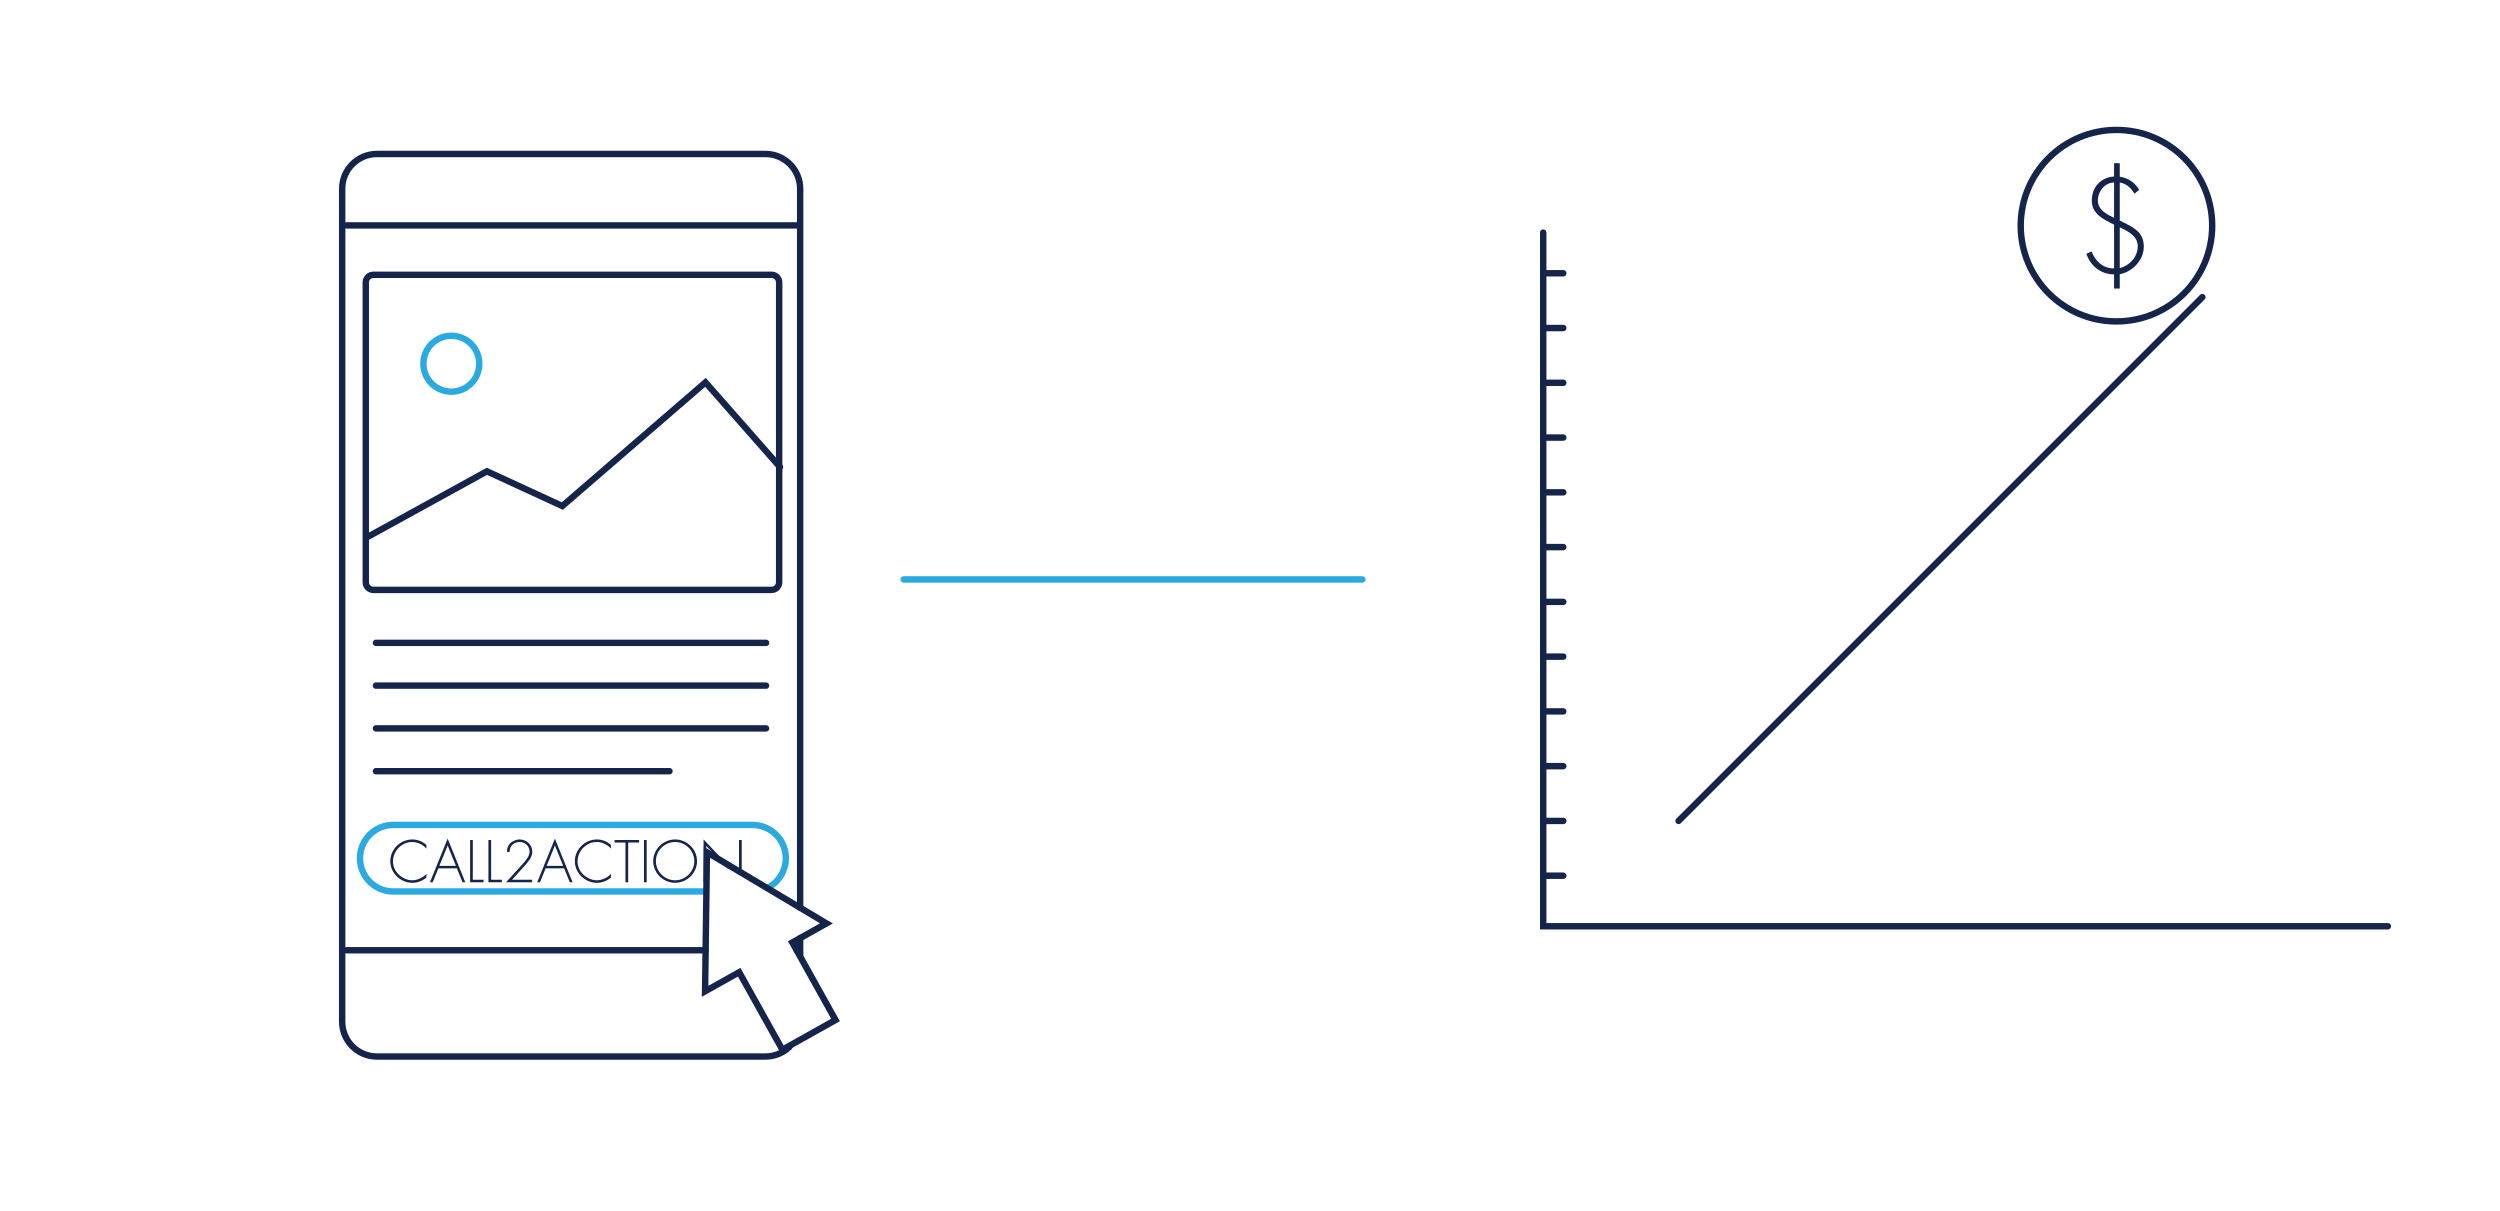 <?xml version="1.0" encoding="utf-8"?>
<!-- Generator: Adobe Illustrator 16.0.0, SVG Export Plug-In . SVG Version: 6.00 Build 0)  -->
<!DOCTYPE svg PUBLIC "-//W3C//DTD SVG 1.1//EN" "http://www.w3.org/Graphics/SVG/1.1/DTD/svg11.dtd">
<svg version="1.1" id="Layer_1" xmlns="http://www.w3.org/2000/svg" xmlns:xlink="http://www.w3.org/1999/xlink" x="0px" y="0px"
	 width="1169.053px" height="566.057px" viewBox="0 0 1169.053 566.057" enable-background="new 0 0 1169.053 566.057"
	 xml:space="preserve">
<polyline fill="none" stroke="#14244B" stroke-width="3" stroke-linecap="round" stroke-miterlimit="10" points="721.643,108.77 
	721.643,433.137 1116.617,433.137 "/>
<g>
	
		<line fill="none" stroke="#14244B" stroke-width="3" stroke-linecap="round" stroke-miterlimit="10" x1="721.643" y1="127.785" x2="731.021" y2="127.785"/>
	
		<line fill="none" stroke="#14244B" stroke-width="3" stroke-linecap="round" stroke-miterlimit="10" x1="721.643" y1="153.396" x2="731.021" y2="153.396"/>
	
		<line fill="none" stroke="#14244B" stroke-width="3" stroke-linecap="round" stroke-miterlimit="10" x1="721.643" y1="179.006" x2="731.021" y2="179.006"/>
	
		<line fill="none" stroke="#14244B" stroke-width="3" stroke-linecap="round" stroke-miterlimit="10" x1="721.643" y1="204.616" x2="731.021" y2="204.616"/>
	
		<line fill="none" stroke="#14244B" stroke-width="3" stroke-linecap="round" stroke-miterlimit="10" x1="721.643" y1="230.225" x2="731.021" y2="230.225"/>
	
		<line fill="none" stroke="#14244B" stroke-width="3" stroke-linecap="round" stroke-miterlimit="10" x1="721.643" y1="255.835" x2="731.021" y2="255.835"/>
	
		<line fill="none" stroke="#14244B" stroke-width="3" stroke-linecap="round" stroke-miterlimit="10" x1="721.643" y1="281.447" x2="731.021" y2="281.447"/>
	
		<line fill="none" stroke="#14244B" stroke-width="3" stroke-linecap="round" stroke-miterlimit="10" x1="721.643" y1="307.055" x2="731.021" y2="307.055"/>
	
		<line fill="none" stroke="#14244B" stroke-width="3" stroke-linecap="round" stroke-miterlimit="10" x1="721.643" y1="332.666" x2="731.021" y2="332.666"/>
	
		<line fill="none" stroke="#14244B" stroke-width="3" stroke-linecap="round" stroke-miterlimit="10" x1="721.643" y1="358.275" x2="731.021" y2="358.275"/>
	
		<line fill="none" stroke="#14244B" stroke-width="3" stroke-linecap="round" stroke-miterlimit="10" x1="721.643" y1="383.883" x2="731.021" y2="383.883"/>
	
		<line fill="none" stroke="#14244B" stroke-width="3" stroke-linecap="round" stroke-miterlimit="10" x1="721.643" y1="409.497" x2="731.021" y2="409.497"/>
</g>
<g>
	<path fill="none" stroke="#14244B" stroke-width="3" stroke-linecap="round" stroke-miterlimit="10" d="M369.131,489.551
		c-2.922,2.79-6.882,4.505-11.242,4.505H176.291c-8.992,0-16.28-7.29-16.28-16.278V88.285c0-8.995,7.288-16.285,16.28-16.285H357.89
		c8.992,0,16.28,7.29,16.28,16.285v336.199"/>
	<path fill="none" stroke="#14244B" stroke-width="3" stroke-linecap="round" stroke-miterlimit="10" d="M374.17,477.777"/>
	<path fill="none" stroke="#14244B" stroke-width="3" stroke-linecap="round" stroke-miterlimit="10" d="M374.17,438.676v7.915"/>
	
		<line fill="none" stroke="#14244B" stroke-width="3" stroke-linecap="round" stroke-miterlimit="10" x1="162.072" y1="105.399" x2="373.727" y2="105.399"/>
	
		<line fill="none" stroke="#14244B" stroke-width="3" stroke-linecap="round" stroke-miterlimit="10" x1="372.543" y1="444.376" x2="373.727" y2="444.376"/>
	
		<line fill="none" stroke="#14244B" stroke-width="3" stroke-linecap="round" stroke-miterlimit="10" x1="162.072" y1="444.376" x2="329.964" y2="444.376"/>
	<g>
		<path fill="none" stroke="#14244B" stroke-width="3" stroke-linecap="round" stroke-miterlimit="10" d="M364.352,272.286
			c0,1.968-1.594,3.564-3.563,3.564H174.611c-1.968,0-3.564-1.596-3.564-3.564V132.061c0-1.968,1.597-3.563,3.564-3.563h186.177
			c1.97,0,3.563,1.595,3.563,3.563L364.352,272.286L364.352,272.286z"/>
		<polyline fill="none" stroke="#14244B" stroke-width="3" stroke-linecap="round" stroke-miterlimit="10" points="172.235,250.893 
			227.692,220.393 262.945,236.635 329.89,178.801 364.749,218.413 		"/>
		
			<circle fill="none" stroke="#2BA9E1" stroke-width="3" stroke-linecap="round" stroke-miterlimit="10" cx="211.057" cy="170.086" r="13.071"/>
	</g>
	
		<line fill="none" stroke="#14244B" stroke-width="3" stroke-linecap="round" stroke-miterlimit="10" x1="175.801" y1="300.607" x2="358.213" y2="300.607"/>
	
		<line fill="none" stroke="#14244B" stroke-width="3" stroke-linecap="round" stroke-miterlimit="10" x1="175.801" y1="320.613" x2="358.213" y2="320.613"/>
	
		<line fill="none" stroke="#14244B" stroke-width="3" stroke-linecap="round" stroke-miterlimit="10" x1="175.801" y1="340.613" x2="358.213" y2="340.613"/>
	
		<line fill="none" stroke="#14244B" stroke-width="3" stroke-linecap="round" stroke-miterlimit="10" x1="175.801" y1="360.618" x2="313.057" y2="360.618"/>
	<path fill="none" stroke="#2BA9E1" stroke-width="3" stroke-linecap="round" stroke-miterlimit="10" d="M329.693,416.876H183.891
		c-8.592,0-15.557-6.965-15.557-15.557l0,0c0-8.592,6.965-15.559,15.557-15.559h168.015c8.593,0.001,15.56,6.968,15.56,15.559l0,0
		c0,5.886-3.27,11.008-8.092,13.65"/>
</g>
<g>
	<path fill="#14244B" d="M199.384,396.841c-1.521-1.859-4.192-3.117-6.628-3.117c-4.925,0-8.986,4.244-8.986,9.092
		c0,2.306,0.969,4.506,2.646,6.104c1.677,1.598,4.009,2.725,6.34,2.725c2.306,0,5.135-1.23,6.628-3.013v1.729
		c-1.886,1.571-4.139,2.463-6.576,2.463c-5.502,0-10.296-4.56-10.296-10.112c0-5.606,4.742-10.166,10.322-10.166
		c2.411,0,4.769,0.917,6.55,2.567V396.841L199.384,396.841z"/>
	<path fill="#14244B" d="M204.985,406.063l-2.646,6.497h-1.284l8.279-20.408l8.252,20.408h-1.284l-2.646-6.497H204.985z
		 M209.334,395.348l-3.877,9.536h7.729L209.334,395.348z"/>
	<path fill="#14244B" d="M221.093,411.382h5.03v1.179h-6.288v-19.754h1.258V411.382z"/>
	<path fill="#14244B" d="M229.657,411.382h5.029v1.179h-6.288v-19.754h1.259V411.382z"/>
	<path fill="#14244B" d="M248.833,411.382v1.179H236.65l7.362-8.096c1.493-1.703,3.642-3.877,3.642-6.209
		c0-2.594-2.121-4.532-4.664-4.532c-2.725,0-4.741,1.965-4.663,4.663h-1.258c0.079-1.44,0.263-2.62,1.231-3.746
		c1.152-1.283,2.986-2.097,4.688-2.097c3.275,0,5.922,2.516,5.922,5.79c0,2.62-2.043,4.769-3.721,6.655l-5.737,6.393H248.833
		L248.833,411.382z"/>
	<path fill="#14244B" d="M255.142,406.063l-2.646,6.497h-1.284l8.279-20.408l8.252,20.408h-1.284l-2.646-6.497H255.142z
		 M259.491,395.348l-3.878,9.536h7.729L259.491,395.348z"/>
	<path fill="#14244B" d="M285.685,396.841c-1.52-1.859-4.191-3.117-6.628-3.117c-4.925,0-8.986,4.244-8.986,9.092
		c0,2.306,0.97,4.506,2.646,6.104s4.009,2.725,6.34,2.725c2.306,0,5.135-1.23,6.628-3.013v1.729
		c-1.886,1.571-4.139,2.463-6.576,2.463c-5.502,0-10.296-4.56-10.296-10.112c0-5.606,4.742-10.166,10.322-10.166
		c2.411,0,4.769,0.917,6.55,2.567V396.841z"/>
	<path fill="#14244B" d="M293.749,412.561h-1.257v-18.574h-5.109v-1.18h11.475v1.18h-5.108V412.561z"/>
	<path fill="#14244B" d="M302.392,412.561h-1.258v-19.754h1.258V412.561z"/>
	<path fill="#14244B" d="M325.943,402.684c0,5.555-4.689,10.14-10.243,10.14c-5.555,0-10.244-4.585-10.244-10.14
		s4.663-10.14,10.244-10.14C321.253,392.544,325.943,397.129,325.943,402.684z M306.712,402.684c0,4.873,4.061,8.96,8.985,8.96
		c4.899,0,8.986-4.112,8.986-8.96c0-4.873-4.087-8.96-8.986-8.96C310.773,393.724,306.712,397.811,306.712,402.684z"/>
	<path fill="#14244B" d="M329.739,410.855c0.145-0.467,0.321-0.895,0.521-1.293v-13.979l9.914,10.541
		c0.547-0.101,1.136-0.088,1.751,0.057l-12.922-13.637v20.017h0.569C329.51,412.039,329.548,411.472,329.739,410.855z"/>
	<path fill="#14244B" d="M346.842,408.476v-15.669h-1.257v15.005C346.007,408.027,346.424,408.254,346.842,408.476z"/>
</g>
<g>
	<path fill="#14244B" d="M988.581,105.016c-4.854-2.368-10.42-4.914-10.42-11.189c0-6.394,4.203-10.834,10.42-11.308v-6.216h2.664
		v6.335c3.789,0.474,7.224,2.782,9.059,6.157l-2.19,1.776c-1.479-2.546-3.848-4.795-6.868-5.21v17.761
		c5.506,2.842,11.249,4.854,11.249,12.196c0,6.334-5.269,11.781-11.249,12.906v6.69h-2.664v-6.572
		c-6.217-0.177-10.834-3.729-12.966-9.65l2.427-1.125c1.776,4.618,5.565,8.111,10.539,7.933V105.016z M988.581,85.36
		c-4.321,0-7.577,4.144-7.577,8.348c0,4.5,4.144,6.454,7.577,8.17V85.36z M991.245,125.382c4.736-1.243,8.407-5.269,8.407-10.302
		c0-4.736-4.677-7.045-8.407-8.762V125.382z"/>
</g>
<line fill="none" stroke="#2BA9E1" stroke-width="3" stroke-linecap="round" stroke-miterlimit="10" x1="422.586" y1="270.954" x2="637.074" y2="270.954"/>
<polygon fill="none" stroke="#14244B" stroke-width="3" stroke-linecap="round" stroke-miterlimit="10" points="386.457,431.8 
	330.58,398.53 329.706,463.556 345.655,454.631 365.856,490.882 390.71,476.976 370.508,440.725 "/>
<line fill="none" stroke="#14244B" stroke-width="3" stroke-linecap="round" stroke-miterlimit="10" x1="784.936" y1="383.883" x2="1029.876" y2="138.941"/>
<circle fill="none" stroke="#14244B" stroke-width="3" stroke-linecap="round" stroke-miterlimit="10" cx="989.698" cy="105.532" r="44.77"/>
</svg>
